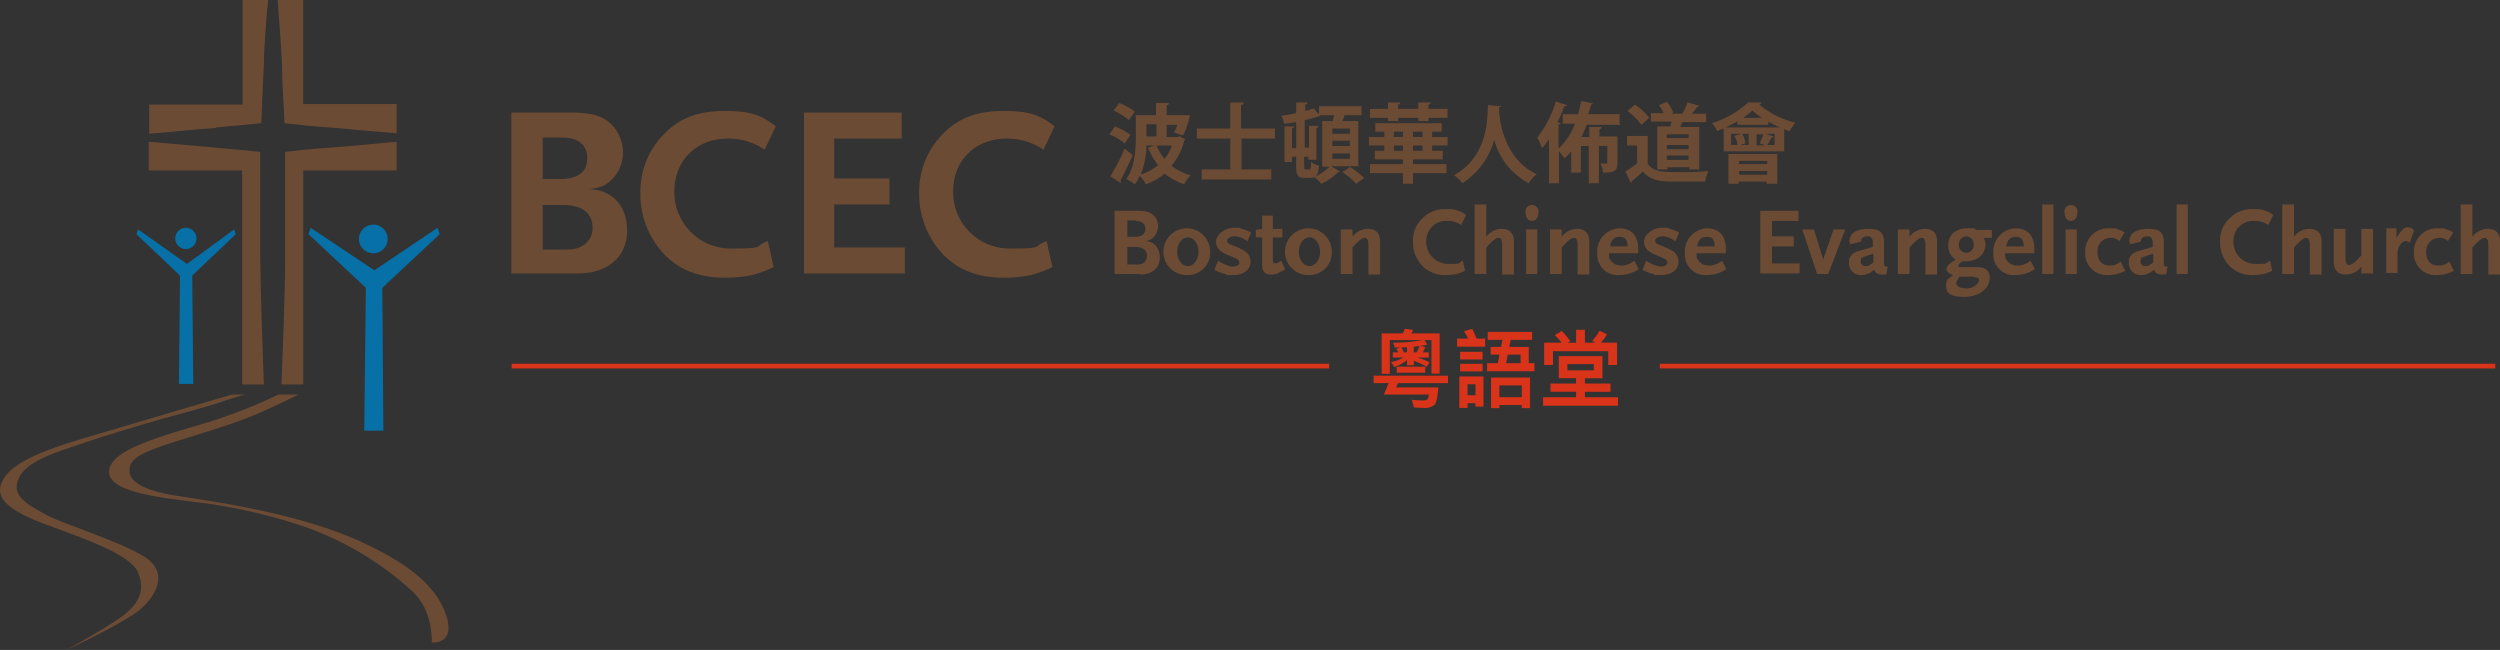 <svg xmlns="http://www.w3.org/2000/svg" xmlns:xlink="http://www.w3.org/1999/xlink" width="529.48" height="137.656" viewBox="0 0 529.48 137.656">
  <rect x="0" y="0" width="529.48" height="137.656" fill="#333333" stroke="none"/>
  <defs>
    <linearGradient id="linear-gradient" x1="50.339" y1="75.671" x2="50.339" y2="79.797" gradientUnits="objectBoundingBox">
      <stop offset="0" stop-color="#6c4b34"/>
      <stop offset="0.9" stop-color="#fff"/>
    </linearGradient>
    <linearGradient id="linear-gradient-2" x1="66.492" y1="73.336" x2="66.492" y2="77.454" xlink:href="#linear-gradient"/>
    <clipPath id="clip-path">
      <rect id="Rectangle_244" data-name="Rectangle 244" width="420.125" height="16.816" transform="translate(0 0)" fill="none"/>
    </clipPath>
  </defs>
  <g id="Group_229" data-name="Group 229" transform="translate(-418.26 -52.372)">
    <g id="Group_228" data-name="Group 228">
      <g id="BCEC_desktop_logo" data-name="BCEC desktop logo" transform="translate(418.26 52.372)">
        <g id="Group_122" data-name="Group 122" transform="translate(-398.656 -47.275)">
          <g id="BCEC_logo" transform="translate(398.656 47.275)">
            <g id="Group_4" data-name="Group 4">
              <g id="Group_1" data-name="Group 1" transform="translate(65.339 47.572)">
                <path id="Path_1" data-name="Path 1" d="M73.773,45.337A3.037,3.037,0,1,1,70.737,42.3,3.024,3.024,0,0,1,73.773,45.337Z" transform="translate(-57.016 -42.3)" fill="#0670a7"/>
                <path id="Path_2" data-name="Path 2" d="M85.979,44.25l-.45-1.35-13.383,9-13.5-9-.45,1.35L70.346,55.608l-.337,30.253h4.049l-.225-30.253Z" transform="translate(-58.2 -42.225)" fill="#0670a7"/>
              </g>
              <g id="Group_2" data-name="Group 2" transform="translate(28.901 48.247)">
                <path id="Path_3" data-name="Path 3" d="M37.6,45.149A2.249,2.249,0,1,1,35.349,42.9,2.256,2.256,0,0,1,37.6,45.149Z" transform="translate(-24.89 -42.9)" fill="#0670a7"/>
                <path id="Path_4" data-name="Path 4" d="M46.831,44.212,46.493,43.2,36.484,50.51,26.137,43.2,25.8,44.212l9.222,8.772L34.8,75.927h3.037l-.225-22.943Z" transform="translate(-25.8 -42.863)" fill="#0670a7"/>
              </g>
              <path id="Path_5" data-name="Path 5" d="M56.472,74.3h4.274s-3.486,1.8-8.885,4.161c-6.3,2.7-16.87,5.511-21.593,7.31-3.149,1.237-5.4,2.362-5.286,4.724,0,1.575,1.462,3.936,10.234,5.286s25.3,3.711,38.238,9.447c10.122,4.611,16.307,9.222,18.557,15.745,2.137,6.41-3.037,5.848-3.037,5.848s.45-6.635-4.049-10.8a66.285,66.285,0,0,0-23.505-13.946,115.075,115.075,0,0,0-22.943-5.061c-5.286-.787-19.006-1.8-17.769-6.973.562-2.362,3.711-4.274,9.447-6.3C36.116,81.61,40.5,80.71,46.013,78.686A101.392,101.392,0,0,0,56.472,74.3Z" transform="translate(2.457 9.261)" fill="url(#linear-gradient)"/>
              <path id="Path_6" data-name="Path 6" d="M52.171,74.312H49.247S34.176,78.7,25.179,81.4C14.608,84.547,3.249,87.358.662,92.532c-1.687,3.149.225,5.961,8.66,9.11,7.423,2.812,18.332,6.3,20.019,10.347s0,6.973-4.049,9.784c-4.161,2.812-11.134,6.635-11.134,6.635s12.6-5.848,15.857-8.772,6.073-7.873.225-11.246S13.258,101.641,10,99.842s-6.973-3.6-6.3-6.635c.9-4.5,7.2-6.3,14.171-8.66s8.66-2.7,12.933-4.049c4.049-1.237,12.6-3.374,16.082-4.611,3.374-1.125,5.4-1.687,5.4-1.687Z" transform="translate(-0.102 9.249)" fill="url(#linear-gradient-2)"/>
              <g id="Group_3" data-name="Group 3" transform="translate(31.488)">
                <path id="Path_7" data-name="Path 7" d="M52.4,0c.112,2.137.787,9.9.9,13.5,0,2.812.337,9.11.562,12.6,2.024.225,5.848.675,9.672.9,3.824.337,11.246,1.012,14.058,1.237V22.043H57.8V0H52.4Z" transform="translate(-25.071)" fill="#6c4b34"/>
                <path id="Path_8" data-name="Path 8" d="M63.334,27.937c-3.6.225-7.423.675-9.447.9V50.542c0,8.885-.562,21.931-.787,27.554h4.611V32.773H77.5V26.7c-2.924.225-10.234,1.012-14.058,1.237Z" transform="translate(-24.984 3.328)" fill="#6c4b34"/>
                <path id="Path_9" data-name="Path 9" d="M42.258,26.991c3.711-.337,7.535-.675,9.672-.9.112-3.6.45-9.784.562-12.6,0-3.6.675-11.471.9-13.5h-5.4V22.155H28.2v6.186c2.924-.225,10.234-1.012,14.058-1.237Z" transform="translate(-28.088 0)" fill="#6c4b34"/>
                <path id="Path_10" data-name="Path 10" d="M52.5,78.1c-.225-5.623-.675-18.669-.787-27.554V28.837c-2.137-.225-5.848-.562-9.559-.9C38.334,27.6,30.912,26.925,28.1,26.7v6.073H47.894V78.1H52.5Z" transform="translate(-28.1 3.328)" fill="#6c4b34"/>
              </g>
            </g>
            <g id="Group_5" data-name="Group 5" transform="translate(108.301 23.505)">
              <path id="Path_11" data-name="Path 11" d="M110.233,55.277H96.4V21.2h12.371c4.386,0,6.635.562,8.547,2.249a8.259,8.259,0,0,1,2.7,6.073,7.905,7.905,0,0,1-1.912,5.4c-1.462,1.687-2.924,2.362-5.623,2.474,5.173,0,8.435,3.486,8.435,8.772s-3.711,9.11-10.572,9.11Zm-2.924-28.791h-4.274v8.772h3.824c3.711,0,5.623-1.575,5.623-4.386s-1.912-4.386-5.286-4.386Zm0,14.283h-4.274v9.447h4.274c2.024,0,2.924-.112,3.936-.675a4.29,4.29,0,0,0,2.362-3.936c0-3.149-2.249-4.836-6.3-4.836Z" transform="translate(-96.4 -20.863)" fill="#6c4b34"/>
              <path id="Path_12" data-name="Path 12" d="M147.017,29.11a13.3,13.3,0,0,0-7.872-2.362c-6.523,0-11.246,4.611-11.246,11.134a11.912,11.912,0,0,0,12.259,12.146c7.423,0,4.386-.45,7.535-1.575l1.237,5.511a23.769,23.769,0,0,1-4.611,1.687,27.675,27.675,0,0,1-5.511.562c-5.286,0-9.11-1.35-12.371-4.274A18.479,18.479,0,0,1,120.7,38.332a17.275,17.275,0,0,1,5.173-12.708c3.374-3.374,7.2-4.724,12.821-4.724s7.76,1.012,10.684,3.261L146.9,29.335Z" transform="translate(-93.371 -20.9)" fill="#6c4b34"/>
              <path id="Path_13" data-name="Path 13" d="M151.5,55.277V21.2h20.693v5.511H157.91v8.435h11.7v5.511h-11.7v9.11h14.958v5.511Z" transform="translate(-89.532 -20.863)" fill="#6c4b34"/>
              <path id="Path_14" data-name="Path 14" d="M199.517,29.11a13.3,13.3,0,0,0-7.873-2.362c-6.523,0-11.246,4.611-11.246,11.134a11.912,11.912,0,0,0,12.259,12.146c7.423,0,4.386-.45,7.535-1.575l1.237,5.511a23.769,23.769,0,0,1-4.611,1.687,27.675,27.675,0,0,1-5.511.562c-5.286,0-9.11-1.35-12.371-4.274A18.479,18.479,0,0,1,173.2,38.332a17.275,17.275,0,0,1,5.173-12.708c3.374-3.374,7.2-4.724,12.821-4.724s7.76,1.012,10.684,3.261L199.4,29.335Z" transform="translate(-86.827 -20.9)" fill="#6c4b34"/>
            </g>
            <g id="Group_6" data-name="Group 6" transform="translate(236.06 43.299)">
              <path id="Path_15" data-name="Path 15" d="M215.4,53.083H210V39.7h4.836c1.687,0,2.587.225,3.374.9a3.237,3.237,0,0,1,1.012,2.362,3.551,3.551,0,0,1-.787,2.137A2.784,2.784,0,0,1,216.3,46.11c2.024,0,3.261,1.35,3.261,3.486s-1.462,3.6-4.161,3.6Zm-1.012-11.359H212.7v3.486h1.574c1.462,0,2.249-.562,2.249-1.687s-.787-1.687-2.024-1.687Zm0,5.623H212.7v3.711h1.687a3.108,3.108,0,0,0,1.574-.225,1.8,1.8,0,0,0,.9-1.575c0-1.237-.9-1.912-2.474-1.912Z" transform="translate(-210 -38.35)" fill="#6c4b34"/>
              <path id="Path_16" data-name="Path 16" d="M224.324,52.9a4.954,4.954,0,1,1,4.723-4.948A4.735,4.735,0,0,1,224.324,52.9Zm0-7.985c-1.237,0-2.249,1.35-2.249,3.037s1.012,3.037,2.249,3.037,2.249-1.35,2.249-3.037S225.561,44.912,224.324,44.912Z" transform="translate(-208.803 -37.939)" fill="#6c4b34"/>
              <path id="Path_17" data-name="Path 17" d="M235.885,45.824c-.225-.112-.45-.337-.675-.45a3.975,3.975,0,0,0-2.137-.675c-.675,0-1.575.337-1.575.9s.337.675,1.125,1.012a13.174,13.174,0,0,1,2.812,1.35,2.784,2.784,0,0,1,1.012,2.137c0,1.687-1.462,2.812-3.711,2.812s-1.012,0-1.574-.225a7.753,7.753,0,0,1-2.362-.9l.787-1.912a8.411,8.411,0,0,0,2.024,1.012,3.284,3.284,0,0,0,1.012.225c.9,0,1.462-.337,1.462-.787s-.337-.787-.9-1.012l-1.575-.675c-1.687-.675-2.474-1.575-2.474-2.812s1.574-2.924,3.824-2.924,1.012,0,1.575.225a6.327,6.327,0,0,1,2.024.787l-.787,1.912Z" transform="translate(-207.657 -37.952)" fill="#6c4b34"/>
              <path id="Path_18" data-name="Path 18" d="M242,52.409a3.7,3.7,0,0,1-2.249.675c-1.237,0-1.8-.675-1.8-2.024V45.211H236.6V43.637l1.35-.225V40.6H240.2v2.812h2.024v1.8H240.2v4.161c0,1.012,0,1.35.45,1.35s.675-.112,1.35-.562l.787,1.8-.675.45Z" transform="translate(-206.684 -38.238)" fill="#6c4b34"/>
              <path id="Path_19" data-name="Path 19" d="M247.224,52.9a4.954,4.954,0,1,1,4.723-4.948A4.735,4.735,0,0,1,247.224,52.9Zm0-7.985c-1.237,0-2.249,1.35-2.249,3.037s1.012,3.037,2.249,3.037,2.249-1.35,2.249-3.037S248.461,44.912,247.224,44.912Z" transform="translate(-205.949 -37.939)" fill="#6c4b34"/>
              <path id="Path_20" data-name="Path 20" d="M258.448,52.659V46.586c0-1.125-.225-1.575-.787-1.575s-1.237.562-2.249,1.687l-.337.337v5.623H252.6V43.212h2.474v1.575a4.09,4.09,0,0,1,3.261-1.687c1.687,0,2.587.9,2.587,2.7v6.973h-2.474Z" transform="translate(-204.69 -37.927)" fill="#6c4b34"/>
              <path id="Path_21" data-name="Path 21" d="M276.434,42.774a4.836,4.836,0,0,0-3.037-.9,4.192,4.192,0,0,0-4.386,4.386,4.64,4.64,0,0,0,4.836,4.724c2.924,0,1.687-.112,2.924-.675l.45,2.137a13.06,13.06,0,0,1-1.8.675,12.457,12.457,0,0,1-2.137.225,6.663,6.663,0,0,1-4.836-1.687,7.034,7.034,0,0,1-2.249-5.4,6.281,6.281,0,0,1,2.024-4.948,6.455,6.455,0,0,1,5.061-1.912,5.926,5.926,0,0,1,4.161,1.237l-1.012,2.024Z" transform="translate(-202.995 -38.388)" fill="#6c4b34"/>
              <path id="Path_22" data-name="Path 22" d="M283.648,53.233V47.16c0-1.125-.225-1.575-.787-1.575s-1.237.562-2.249,1.687l-.337.337v5.623H277.8V38.5h2.474v6.86a4.09,4.09,0,0,1,3.261-1.687c1.687,0,2.587.9,2.587,2.7v6.973h-2.474Z" transform="translate(-201.549 -38.5)" fill="#6c4b34"/>
              <path id="Path_23" data-name="Path 23" d="M288.75,41.974c-.787,0-1.35-.675-1.35-1.687a1.383,1.383,0,1,1,2.7,0C290.1,41.3,289.537,41.974,288.75,41.974ZM287.512,53.22V43.773h2.362V53.22Z" transform="translate(-200.353 -38.488)" fill="#6c4b34"/>
              <path id="Path_24" data-name="Path 24" d="M297.848,52.659V46.586c0-1.125-.225-1.575-.787-1.575s-1.237.562-2.249,1.687l-.337.337v5.623H292V43.212h2.474v1.575a4.09,4.09,0,0,1,3.261-1.687c1.687,0,2.587.9,2.587,2.7v6.973h-2.474Z" transform="translate(-199.779 -37.927)" fill="#6c4b34"/>
              <path id="Path_25" data-name="Path 25" d="M308.66,52.222a7.546,7.546,0,0,1-3.149.675,4.342,4.342,0,0,1-4.611-4.724A4.865,4.865,0,0,1,305.624,43c2.7,0,3.936,1.8,3.936,4.274v1.012h-6.186c0,.787,0,1.125.337,1.462a2.559,2.559,0,0,0,2.137,1.125,2.525,2.525,0,0,0,1.125-.112,5.227,5.227,0,0,0,1.8-.9l.9,1.8C309.222,51.885,308.885,52.11,308.66,52.222ZM305.624,44.8q-1.687,0-2.024,2.024h3.711C307.311,45.362,306.748,44.8,305.624,44.8Z" transform="translate(-198.67 -37.939)" fill="#6c4b34"/>
              <path id="Path_26" data-name="Path 26" d="M316.485,45.824c-.225-.112-.45-.337-.675-.45a3.974,3.974,0,0,0-2.137-.675c-.675,0-1.574.337-1.574.9s.337.675,1.125,1.012a13.173,13.173,0,0,1,2.812,1.35,2.784,2.784,0,0,1,1.012,2.137c0,1.687-1.462,2.812-3.711,2.812s-1.012,0-1.574-.225a7.753,7.753,0,0,1-2.362-.9l.787-1.912a8.41,8.41,0,0,0,2.024,1.012,3.284,3.284,0,0,0,1.012.225c.9,0,1.462-.337,1.462-.787s-.337-.787-.9-1.012l-1.574-.675c-1.687-.675-2.474-1.575-2.474-2.812s1.574-2.924,3.824-2.924,1.012,0,1.575.225a6.327,6.327,0,0,1,2.024.787l-.787,1.912Z" transform="translate(-197.61 -37.952)" fill="#6c4b34"/>
              <path id="Path_27" data-name="Path 27" d="M325.16,52.222a7.546,7.546,0,0,1-3.149.675,4.342,4.342,0,0,1-4.611-4.724A4.865,4.865,0,0,1,322.124,43c2.7,0,3.936,1.8,3.936,4.274v1.012h-6.186c0,.787,0,1.125.337,1.462a2.559,2.559,0,0,0,2.137,1.125,2.525,2.525,0,0,0,1.125-.112,5.227,5.227,0,0,0,1.8-.9l.9,1.8C325.722,51.885,325.385,52.11,325.16,52.222ZM322.011,44.8q-1.687,0-2.024,2.024H323.7C323.7,45.362,323.136,44.8,322.011,44.8Z" transform="translate(-196.613 -37.939)" fill="#6c4b34"/>
              <path id="Path_28" data-name="Path 28" d="M331.612,53.083V39.7h8.1v2.137h-5.623V45.1H338.7v2.137h-4.611v3.6h5.848v2.137H331.5Z" transform="translate(-194.856 -38.35)" fill="#6c4b34"/>
              <path id="Path_29" data-name="Path 29" d="M345.011,52.647h-2.362L339.5,43.2h2.474l1.912,6.186v.45l.112-.45,2.137-6.186h2.474l-3.6,9.447Z" transform="translate(-193.859 -37.914)" fill="#6c4b34"/>
              <path id="Path_30" data-name="Path 30" d="M356.172,52.772h-.562c-1.237,0-1.575-.225-2.024-1.012A3.785,3.785,0,0,1,351,52.884a2.51,2.51,0,0,1-2.7-2.587c0-1.574,0-.675.112-.9.337-.9.9-1.35,2.249-1.687l2.7-.787v-.787c0-1.012-.337-1.462-1.125-1.462s-1.35.337-1.35.9V45.8l-2.362.562c0-.337-.112-.337-.112-.675,0-1.687,1.462-2.587,4.049-2.587s3.261.9,3.261,3.037v3.936c0,.9,0,1.012.787,1.012l-.337,1.8Zm-2.812-4.386L351,49.173a2.86,2.86,0,0,0-.225.787.944.944,0,0,0,1.012,1.012c.675,0,.675,0,1.012-.337.112,0,.337-.112.675-.45v-1.8Z" transform="translate(-192.762 -37.927)" fill="#6c4b34"/>
              <path id="Path_31" data-name="Path 31" d="M363.348,52.659V46.586c0-1.125-.225-1.575-.787-1.575s-1.237.562-2.249,1.687l-.337.337v5.623H357.5V43.212h2.474v1.575a4.09,4.09,0,0,1,3.261-1.687c1.687,0,2.587.9,2.587,2.7v6.973h-2.474Z" transform="translate(-191.615 -37.927)" fill="#6c4b34"/>
              <path id="Path_32" data-name="Path 32" d="M374.473,45.024a1.964,1.964,0,0,1,.45,1.35c0,2.137-1.687,3.6-4.161,3.6h-.675c-.675.45-.9.787-.9,1.012s.112.225.675.225h3.261c1.8,0,2.7.787,2.7,2.249,0,2.362-2.249,4.049-5.4,4.049s-3.824-.9-3.824-2.362.45-1.35,1.462-2.249c-.9-.337-1.35-.675-1.35-1.237s.337-1.012,1.35-1.687l.562-.337a5.708,5.708,0,0,1-.787-.675,3.53,3.53,0,0,1-.787-2.362c0-2.249,1.574-3.6,4.049-3.6s1.125,0,1.912.337h3.261v1.687h-1.8Zm-2.137,8.21h-2.924l-.225.337a2.919,2.919,0,0,0-.45,1.125c0,.562.9,1.012,2.024,1.012a2.863,2.863,0,0,0,2.137-.675,1.535,1.535,0,0,0,.675-1.125c0-.337-.337-.562-1.237-.562Zm-1.462-8.547a1.667,1.667,0,0,0-1.574,1.8,1.568,1.568,0,0,0,1.574,1.687,1.634,1.634,0,0,0,1.574-1.687A1.738,1.738,0,0,0,370.874,44.687Z" transform="translate(-190.481 -37.939)" fill="#6c4b34"/>
              <path id="Path_33" data-name="Path 33" d="M383.26,52.222a7.547,7.547,0,0,1-3.149.675,4.342,4.342,0,0,1-4.611-4.724A4.865,4.865,0,0,1,380.224,43c2.7,0,3.936,1.8,3.936,4.274v1.012h-6.186c0,.787,0,1.125.337,1.462a2.559,2.559,0,0,0,2.137,1.125,2.525,2.525,0,0,0,1.125-.112,5.227,5.227,0,0,0,1.8-.9l.9,1.8C383.822,51.885,383.485,52.11,383.26,52.222ZM380.224,44.8q-1.687,0-2.024,2.024h3.711C381.911,45.362,381.348,44.8,380.224,44.8Z" transform="translate(-189.372 -37.939)" fill="#6c4b34"/>
              <path id="Path_34" data-name="Path 34" d="M384.7,53.233V38.5h2.362V53.233Z" transform="translate(-188.225 -38.5)" fill="#6c4b34"/>
              <path id="Path_35" data-name="Path 35" d="M390.25,41.974c-.787,0-1.35-.675-1.35-1.687a1.383,1.383,0,1,1,2.7,0C391.6,41.3,391.037,41.974,390.25,41.974ZM389.125,53.22V43.773h2.362V53.22Z" transform="translate(-187.701 -38.488)" fill="#6c4b34"/>
              <path id="Path_36" data-name="Path 36" d="M397.636,52.9a4.546,4.546,0,0,1-4.836-4.836A4.814,4.814,0,0,1,397.748,43c2.924,0,1.012,0,1.574.112a4.881,4.881,0,0,1,1.8.787L400,45.7a2.518,2.518,0,0,0-1.912-.675,2.759,2.759,0,0,0-2.7,3.037c0,1.8,1.012,2.812,2.474,2.812s1.35-.225,2.474-.787l.9,1.912A7.408,7.408,0,0,1,397.636,52.9Z" transform="translate(-187.215 -37.939)" fill="#6c4b34"/>
              <path id="Path_37" data-name="Path 37" d="M408.873,52.772h-.562c-1.237,0-1.574-.225-2.024-1.012a3.785,3.785,0,0,1-2.587,1.125A2.51,2.51,0,0,1,401,50.3c0-1.574,0-.675.112-.9.337-.9.9-1.35,2.249-1.687l2.7-.787v-.787c0-1.012-.337-1.462-1.125-1.462s-1.35.337-1.35.9V45.8l-2.362.562c0-.337-.112-.337-.112-.675,0-1.687,1.462-2.587,4.049-2.587s3.261.9,3.261,3.037v3.936c0,.9,0,1.012.787,1.012l-.337,1.8Zm-2.812-4.386-2.362.787a2.86,2.86,0,0,0-.225.787.944.944,0,0,0,1.012,1.012c.675,0,.675,0,1.012-.337.112,0,.337-.112.675-.45v-1.8Z" transform="translate(-186.193 -37.927)" fill="#6c4b34"/>
              <path id="Path_38" data-name="Path 38" d="M410,53.233V38.5h2.362V53.233Z" transform="translate(-185.071 -38.5)" fill="#6c4b34"/>
              <path id="Path_39" data-name="Path 39" d="M428.434,42.774a4.836,4.836,0,0,0-3.037-.9,4.192,4.192,0,0,0-4.386,4.386,4.64,4.64,0,0,0,4.836,4.724c2.924,0,1.687-.112,2.924-.675l.45,2.137a13.057,13.057,0,0,1-1.8.675,12.456,12.456,0,0,1-2.137.225,6.663,6.663,0,0,1-4.836-1.687,7.034,7.034,0,0,1-2.249-5.4,6.281,6.281,0,0,1,2.024-4.948,6.455,6.455,0,0,1,5.061-1.912,5.926,5.926,0,0,1,4.161,1.237l-1.012,2.024Z" transform="translate(-184.049 -38.388)" fill="#6c4b34"/>
              <path id="Path_40" data-name="Path 40" d="M435.748,53.233V47.16c0-1.125-.225-1.575-.787-1.575s-1.237.562-2.249,1.687l-.337.337v5.623H429.9V38.5h2.474v6.86a4.09,4.09,0,0,1,3.261-1.687c1.687,0,2.587.9,2.587,2.7v6.973h-2.474Z" transform="translate(-182.591 -38.5)" fill="#6c4b34"/>
              <path id="Path_41" data-name="Path 41" d="M445.448,52.659V51.085a4.09,4.09,0,0,1-3.261,1.687c-1.687,0-2.587-.9-2.587-2.7V43.1h2.474v6.073c0,1.125.225,1.575.787,1.575s1.237-.562,2.249-1.687l.337-.337V43.1h2.474v9.447h-2.474Z" transform="translate(-181.382 -37.927)" fill="#6c4b34"/>
              <path id="Path_42" data-name="Path 42" d="M454.336,46.061a.972.972,0,0,0-.675-.337,1.535,1.535,0,0,0-1.125.675,2.758,2.758,0,0,0-.675,1.8v4.274H449.5V43.025h2.137v2.024c1.012-1.575,1.575-2.249,2.362-2.249s.9.225,1.35.675l-.787,2.362Z" transform="translate(-180.148 -37.964)" fill="#6c4b34"/>
              <path id="Path_43" data-name="Path 43" d="M459.536,52.9a4.546,4.546,0,0,1-4.836-4.836A4.814,4.814,0,0,1,459.648,43c2.924,0,1.012,0,1.575.112a4.881,4.881,0,0,1,1.8.787L461.9,45.7a2.518,2.518,0,0,0-1.912-.675,2.759,2.759,0,0,0-2.7,3.037c0,1.8,1.012,2.812,2.474,2.812s1.35-.225,2.474-.787l.9,1.912A7.408,7.408,0,0,1,459.536,52.9Z" transform="translate(-179.5 -37.939)" fill="#6c4b34"/>
              <path id="Path_44" data-name="Path 44" d="M469.348,53.233V47.16c0-1.125-.225-1.575-.787-1.575s-1.237.562-2.249,1.687l-.337.337v5.623H463.5V38.5h2.474v6.86a4.09,4.09,0,0,1,3.261-1.687c1.687,0,2.587.9,2.587,2.7v6.973h-2.474Z" transform="translate(-178.403 -38.5)" fill="#6c4b34"/>
            </g>
            <g id="Group_7" data-name="Group 7" transform="translate(234.936 21.368)">
              <path id="Path_45" data-name="Path 45" d="M210.125,24.348a13.691,13.691,0,0,1,3.374,1.8l-1.237,1.8A11.348,11.348,0,0,0,209,26.035l1.237-1.687Zm-.9,10.572a46.389,46.389,0,0,0,3.037-5.848l1.687,1.35c-.787,1.912-1.8,3.936-2.587,5.4,0,.112.113.225.113.337v.225Zm1.912-15.52a14.637,14.637,0,0,1,3.261,1.8L213.161,23a14.763,14.763,0,0,0-3.261-2.024Zm12.6,6.973,1.35.675a1.618,1.618,0,0,1-.225.337,12.394,12.394,0,0,1-2.7,5.286,11.417,11.417,0,0,0,4.049,2.024,7.388,7.388,0,0,0-1.35,1.912,14.679,14.679,0,0,1-4.161-2.249,12.382,12.382,0,0,1-3.936,2.249,9.387,9.387,0,0,0-1.35-1.8,5.7,5.7,0,0,1-1.012,1.8,9.712,9.712,0,0,0-1.8-1.125c1.8-2.474,2.024-6.186,2.024-8.885V21.987H218.9V19.4h2.7c0,.337-.112.45-.45.45v2.137h4.948a19.224,19.224,0,0,1-1.462,4.274l-1.912-.562a13.1,13.1,0,0,0,.675-1.687h-2.249V26.6h2.587ZM219.009,28.4h-2.137a16.853,16.853,0,0,1-1.237,6.186,11.946,11.946,0,0,0,3.711-2.024,15.183,15.183,0,0,1-2.137-3.711l1.8-.562Zm0-4.5h-2.137v2.587h2.137Zm0,4.5a11.667,11.667,0,0,0,1.687,2.812,8.637,8.637,0,0,0,1.575-2.812h-3.261Z" transform="translate(-209 -18.95)" fill="#6c4b34"/>
              <path id="Path_46" data-name="Path 46" d="M242.145,26.948h-7.2v6.523h6.3v2.137H226.512V33.471h6.073V26.948H225.5V24.811h7.085V19.3H235.4c0,.337-.113.45-.562.562v4.948h7.2v2.137Z" transform="translate(-206.943 -18.963)" fill="#6c4b34"/>
              <path id="Path_47" data-name="Path 47" d="M258.045,32.8h-6.073l1.8,1.125a.493.493,0,0,1-.337.112,11.247,11.247,0,0,1-3.6,2.474,7.664,7.664,0,0,0-1.35-1.35c-.225,0-.45.112-.787.112h-1.35c-1.462,0-1.8-.562-1.8-2.587V30.771h-.9V31.9h-1.575V24.361H244.1c0,.225-.112.337-.45.45v4.161h.9V23.461c-.9.112-1.8.225-2.587.337a4.975,4.975,0,0,0-.562-1.687,30.828,30.828,0,0,0,3.149-.562V19.3h2.362c0,.337-.112.45-.45.45V21.1a17.543,17.543,0,0,0,1.8-.562l1.462,1.687h-.45a15.525,15.525,0,0,1-2.924.787v5.848h.9V24.248h2.024c0,.225-.112.337-.45.45v6.748h-1.687v-.675h-.9v1.912c0,.675,0,.787.337.787h.787c.225,0,.337-.337.337-1.575a4.642,4.642,0,0,0,1.687.787c-.112,1.237-.337,2.024-.9,2.362h0a11.812,11.812,0,0,0,3.149-2.137H250.06V23.236h2.249A5.069,5.069,0,0,1,252.647,22h-3.261V20.087h9V22h-3.6a8.541,8.541,0,0,1-.45,1.237h3.374v9.672ZM252.2,24.811v1.125h3.711V24.811Zm0,2.587v1.125h3.711V27.4Zm0,2.7v1.125h3.711V30.1Zm3.711,2.812a23.789,23.789,0,0,1,3.037,2.362l-1.687,1.237a16.81,16.81,0,0,0-2.924-2.474l1.574-1.012Z" transform="translate(-204.962 -18.963)" fill="#6c4b34"/>
              <path id="Path_48" data-name="Path 48" d="M274.545,28.41h-3.262v1.125h2.249v1.8h-6.3v1.012h7.085v1.912h-7.085v2.249H265.1V34.258h-6.973V32.346H265.1V31.334h-5.961v-1.8h2.024V28.41H257.9v-1.8h3.261V25.486H259.25v-1.8h14.058v1.8h-2.024V26.61h3.262Zm-12.6-5.173v-.675h-3.824V20.65h3.824V19.3h2.587c0,.337-.112.45-.45.45v.9h4.274V19.3h2.587c0,.337-.112.45-.45.45v.9h4.049v1.912H270.5v.675h-2.137v-.675h-4.274v.675h-2.137Zm1.237,2.249V26.61H265.1V25.486Zm0,4.049H265.1V28.41h-1.912Zm6.073-2.924V25.486h-2.024V26.61Zm0,2.924V28.41h-2.024v1.125Z" transform="translate(-202.905 -18.963)" fill="#6c4b34"/>
              <path id="Path_49" data-name="Path 49" d="M283.909,19.912c0,.225-.225.337-.45.337v.9c.225,2.924,1.462,10.234,7.985,13.271a6.669,6.669,0,0,0-1.687,1.912,14.541,14.541,0,0,1-7.31-9.222,16.014,16.014,0,0,1-6.748,9.222,6.525,6.525,0,0,0-1.8-1.687c7.423-4.049,7.085-12.484,7.2-14.845l2.924.225Z" transform="translate(-200.911 -18.9)" fill="#6c4b34"/>
              <path id="Path_50" data-name="Path 50" d="M307.369,24.061h-7.31a17.942,17.942,0,0,1-1.125,2.587h1.687V24.511h2.587c0,.337-.112.45-.45.45v1.575h3.824v5.511c0,1.8-.562,2.137-3.037,2.137a6.172,6.172,0,0,0-.562-1.912h1.237c.225,0,.225,0,.225-.225V28.559h-1.8v7.873h-2.137V28.559h-1.687v5.623H296.8v-4.5a8.99,8.99,0,0,1-1.462,1.462,10.27,10.27,0,0,0-1.125-1.462v6.748h-2.137V27.1a12.276,12.276,0,0,1-1.462,1.912A19.8,19.8,0,0,0,289.6,26.76a23.208,23.208,0,0,0,3.936-7.648l2.362.787c0,.112-.225.225-.562.225-.45,1.125-.9,2.249-1.462,3.374l.675.225c0,.112-.225.225-.45.337v5.061a14,14,0,0,0,3.486-5.286H295V21.812h3.261c.225-.9.45-1.8.675-2.812l2.474.562c0,.112-.225.225-.45.225a13.6,13.6,0,0,1-.562,2.024h6.635v2.024Z" transform="translate(-198.954 -19)" fill="#6c4b34"/>
              <path id="Path_51" data-name="Path 51" d="M310.923,26.4v5.848c1.125,1.8,3.374,1.8,6.523,1.8a46.423,46.423,0,0,0,6.3-.225,13.149,13.149,0,0,0-.675,2.249h-5.061c-4.049,0-6.3,0-8.1-2.137-.787.675-1.574,1.462-2.362,2.024,0,.225,0,.337-.225.337L306.2,33.933c.787-.45,1.687-1.125,2.474-1.687V28.422h-2.137V26.4h4.386Zm-2.7-6.635a12.331,12.331,0,0,1,3.037,2.812l-1.687,1.462a14.384,14.384,0,0,0-2.924-2.924Zm4.724,4.611h2.812a3.283,3.283,0,0,1,.225-1.012H311.6v-1.8h2.7a8.391,8.391,0,0,0-1.012-1.687l1.687-.675a7.963,7.963,0,0,1,1.35,2.249l-.45.225h2.362a14.727,14.727,0,0,0,1.125-2.362l2.474.675c0,.112-.225.225-.45.225a12.727,12.727,0,0,1-1.125,1.462h3.037v1.8h-5.061a4,4,0,0,1-.45,1.012h4.049v9H319.7v-.45h-4.611v.45h-2.137v-9.11Zm6.635,2.474V26.06h-4.611v.787Zm-4.611,1.462v.9h4.611v-.9Zm0,3.149h4.611v-.9h-4.611Z" transform="translate(-196.885 -18.975)" fill="#6c4b34"/>
              <path id="Path_52" data-name="Path 52" d="M324.862,24.811a13.188,13.188,0,0,0-1.237.562,7.343,7.343,0,0,0-1.125-1.687,19.861,19.861,0,0,0,7.648-4.386h2.812c0,.225-.225.337-.45.45a18.864,18.864,0,0,0,7.648,3.824,17.161,17.161,0,0,0-1.237,1.8,7.755,7.755,0,0,1-1.125-.45v4.724H324.974V24.923Zm3.149-1.575c-.787.45-1.687.9-2.587,1.35H336.9a25.375,25.375,0,0,1-2.474-1.237v.675H327.9v-.675Zm-2.024,13.271v-6.3h10.347v6.3h-2.249v-.45h-5.961v.45h-2.137Zm.675-8.21H327.9a4.359,4.359,0,0,0-.675-1.912l1.462-.45h-2.137V28.3Zm7.535,3.374h-5.961v.675H334.2ZM328.236,34.6H334.2v-.787h-5.961Zm2.024-6.3V25.935h-1.35a5.359,5.359,0,0,1,.675,2.024l-1.125.337h1.8Zm2.812-5.736a15.854,15.854,0,0,1-2.024-1.575c-.562.562-1.237,1.012-1.912,1.575Zm.562,5.736-1.012-.337c.225-.562.562-1.35.787-1.912h-1.462V28.41h1.574Zm2.137,0V25.935h-1.912l1.687.562c0,.112-.225.225-.45.225a11.245,11.245,0,0,1-.9,1.575Z" transform="translate(-194.853 -18.963)" fill="#6c4b34"/>
            </g>
          </g>
        </g>
      </g>
      <g id="Group_227" data-name="Group 227" transform="translate(526.615 122)">
        <g id="Group_226" data-name="Group 226" clip-path="url(#clip-path)">
          <path id="Path_186" data-name="Path 186" d="M198.326,9.938v1.585H187.72l-.4.9h8.966c-.18,2.052-.45,3.294-.828,3.709a3.506,3.506,0,0,1-2.467.629c-.54-.017-1.188-.053-1.908-.089l-.432-1.639a22.008,22.008,0,0,0,2.34.144,1.675,1.675,0,0,0,.9-.162q.243-.162.378-1.081H184.75l.99-2.412h-3.169V9.938ZM185.992,2.394V9.543h-1.729V.99h4.484a4.549,4.549,0,0,0,.4-.99l1.729.233a3.541,3.541,0,0,1-.307.757h5.979V9.507h-1.729V2.394h-1.459l.559.954a13.7,13.7,0,0,1-1.4.271l.991.269a7.234,7.234,0,0,1-.559,1.117h1.3V6.1h-2.323a18.529,18.529,0,0,1,2.5,1.009l-.63.936a17.76,17.76,0,0,0-2.719-1.26v.954h-1.44v-1.1a9.942,9.942,0,0,1-2.684,1.477l-.684-1.044a10.152,10.152,0,0,0,2.629-.973h-2.268v-1.1h1.17c-.145-.252-.306-.5-.451-.739l.882-.3c-.4,0-.792.017-1.187.017l-.343-1.044a30.265,30.265,0,0,0,6.194-.54ZM193.5,9.308h-6.032V8.03H193.5Zm-4.5-4.3h.631v-1.1l-1.208.054A9.53,9.53,0,0,1,189,5.005m3.277-1.35c-.4.054-.792.107-1.206.144V5.005h.576a7.782,7.782,0,0,0,.63-1.35" fill="#d93319"/>
          <path id="Path_187" data-name="Path 187" d="M202.588,2.088a13.5,13.5,0,0,0-.882-1.567l1.746-.5a16.1,16.1,0,0,1,.918,2.07h1.819V3.8h-5.942V2.088Zm-.126,14.675h-1.746V10.1h5.113v6.391h-1.693v-.72h-1.674ZM205.648,6.5h-4.771V4.879h4.771Zm0,2.538h-4.771V7.418h4.771Zm-1.512,2.719h-1.675V14.08h1.675ZM216.128.666V2.358h-4.52L211.3,3.853h4.124V7.292h1.206V9H206.6V7.292h2.269l.36-1.818h-1.873V3.853h2.2l.307-1.495h-3.133V.666Zm-.432,16.15h-1.747V16.15H209.2v.666h-1.765V10.335H215.7Zm-1.747-4.825H209.2v2.5h4.753Zm-.252-4.7V5.474h-2.719l-.36,1.818Z" fill="#d93319"/>
          <path id="Path_188" data-name="Path 188" d="M225.449,11.6V10.478h-3.673V5.8h9.255v4.681h-3.709V11.6h5.419v1.746h-5.419v1.17h7V16.3H218.445V14.511h7v-1.17H220.03V11.6ZM227.322.215V2.953h2.16l-.612-.45A8.425,8.425,0,0,0,230.418.414l1.567.756a10.281,10.281,0,0,1-1.279,1.783h3.421V7.67h-1.872V4.753h-11.7V7.67h-1.872V2.953h3.709a18.3,18.3,0,0,0-1.459-1.6l1.477-.9a17.061,17.061,0,0,1,1.8,2.16l-.5.343h1.746V.215Zm1.872,7.256h-5.581V8.8h5.581Z" fill="#d93319"/>
          <line id="Line_75" data-name="Line 75" x1="173.145" transform="translate(-0.001 7.908)" fill="none" stroke="#d93319" stroke-width="1"/>
          <line id="Line_76" data-name="Line 76" x1="176.943" transform="translate(243.182 7.908)" fill="none" stroke="#d93319" stroke-width="1"/>
        </g>
      </g>
    </g>
  </g>
</svg>

